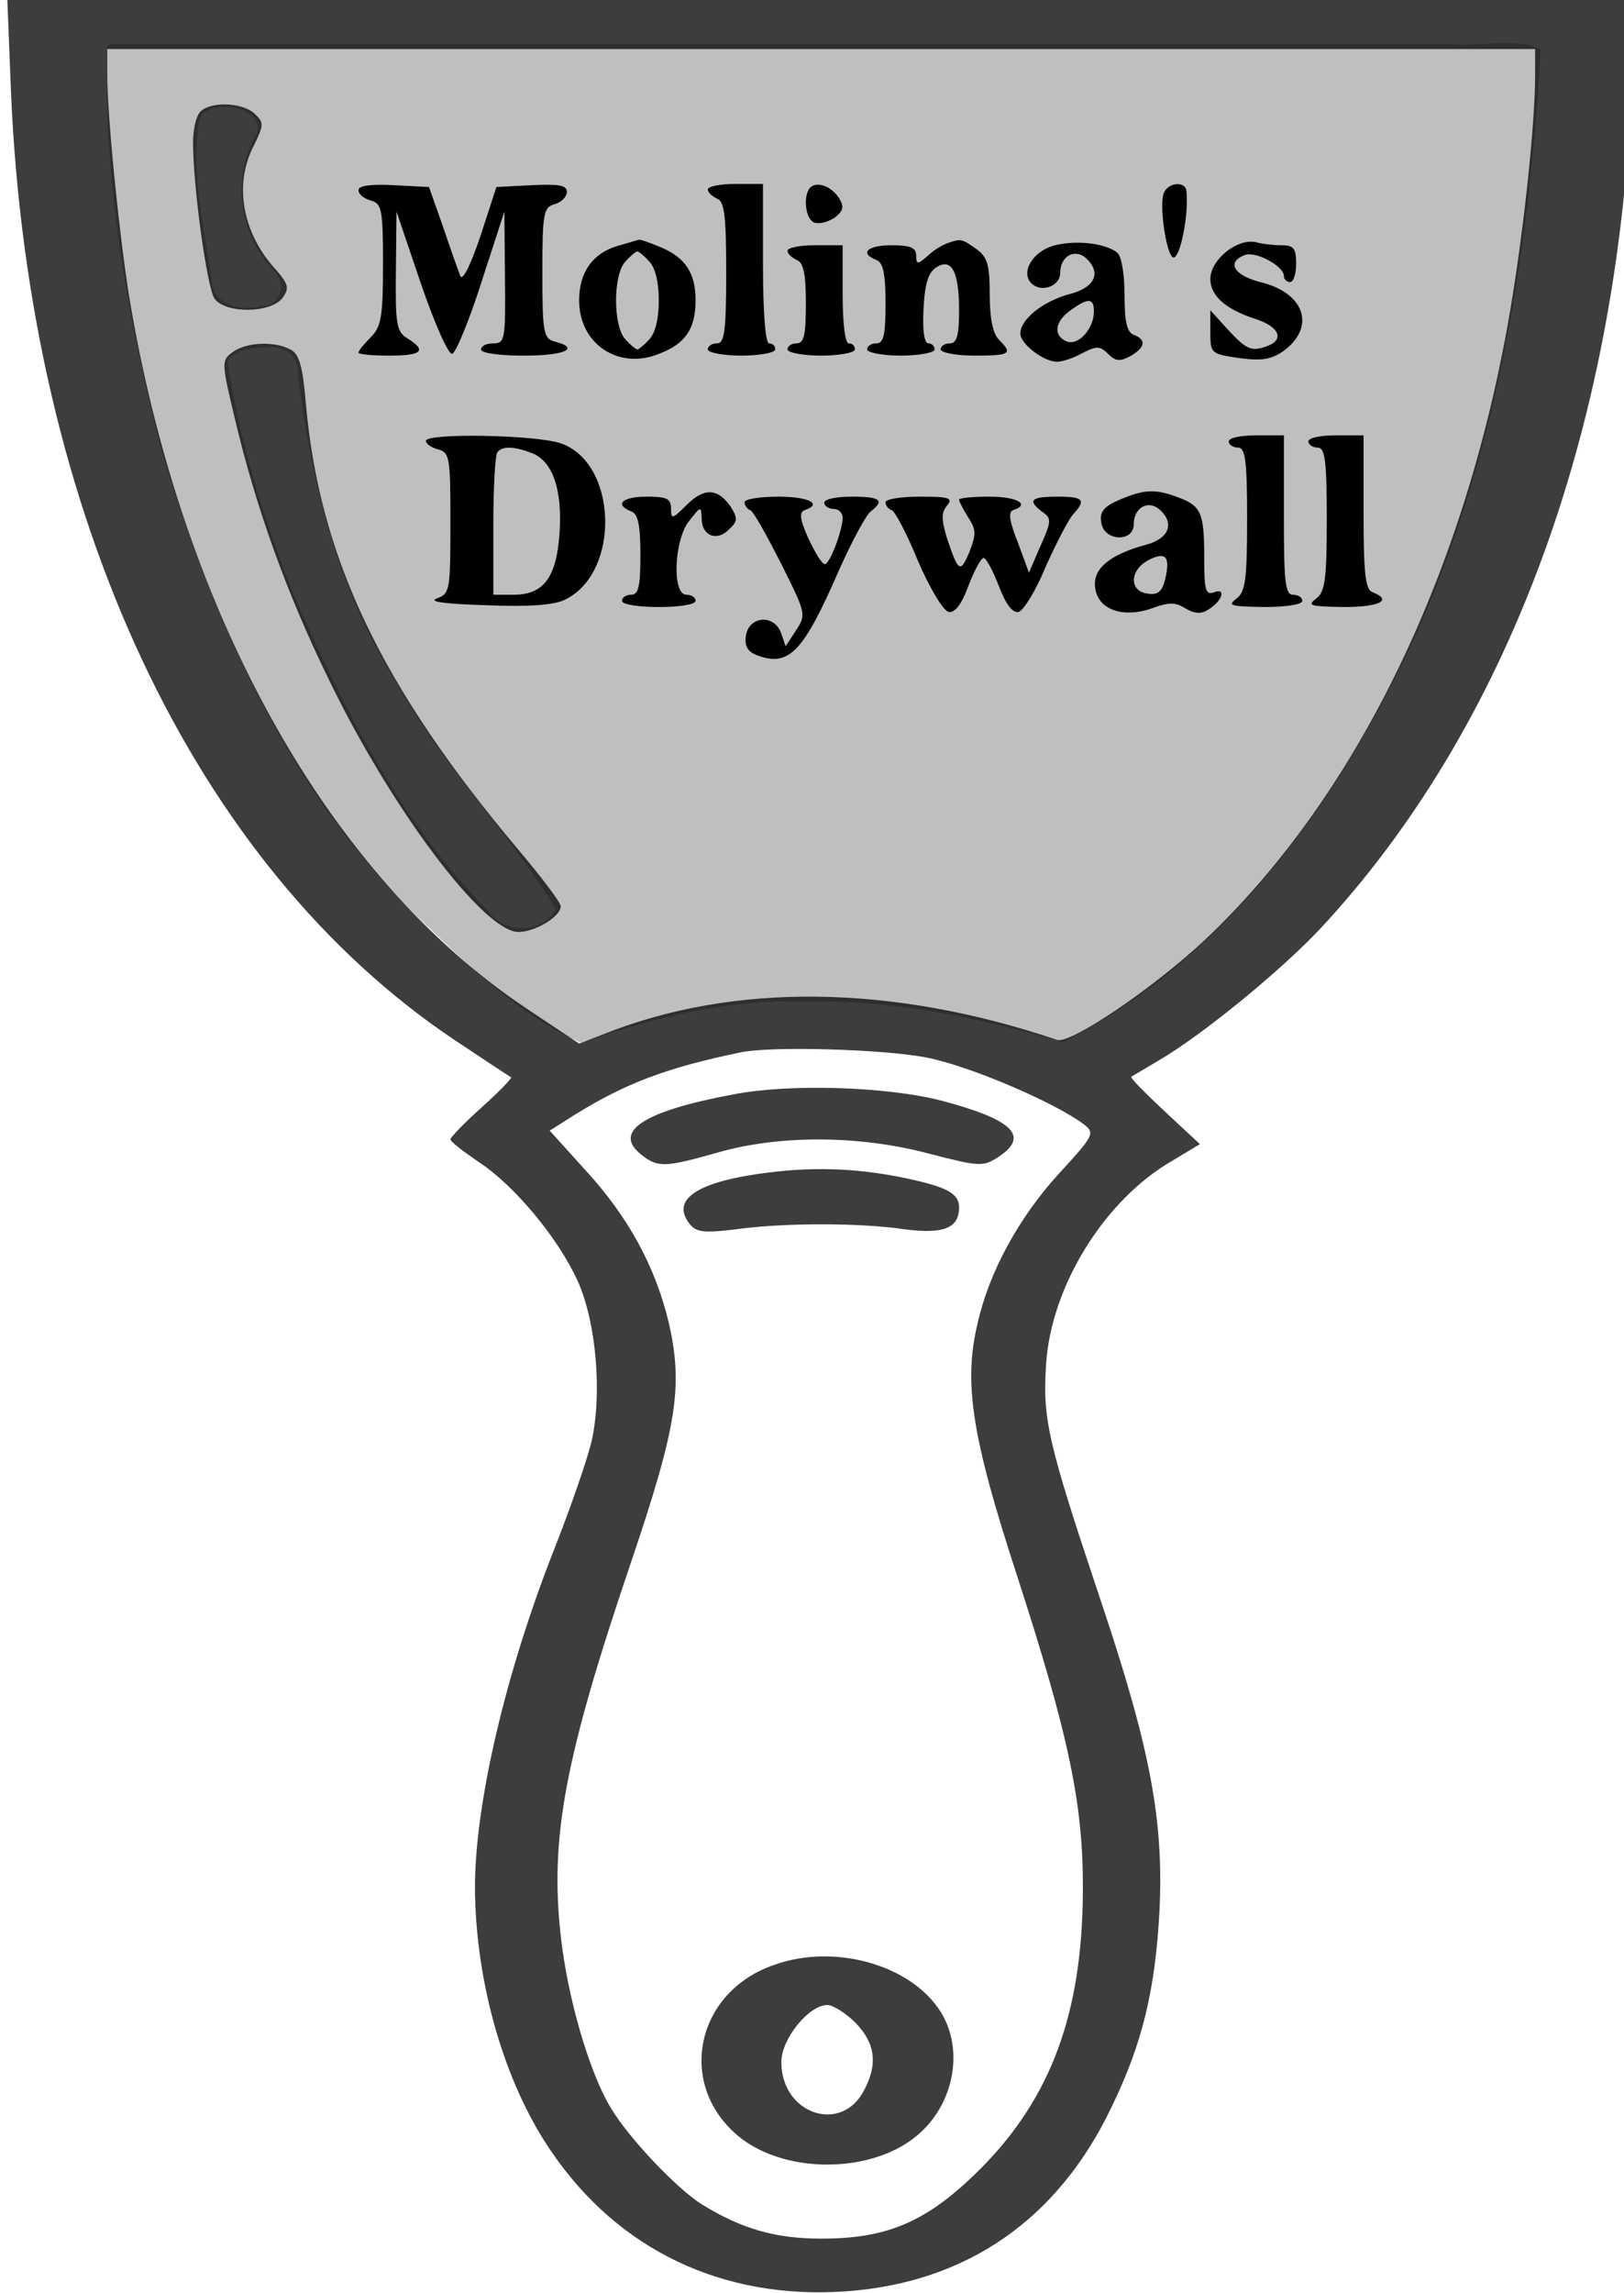 <?xml version="1.0" encoding="UTF-8" standalone="no"?>
<svg
   version="1.0"
   width="265pt"
   height="374pt"
   viewBox="0 0 265 374"
   preserveAspectRatio="xMidYMid meet"
   id="svg48"
   sodipodi:docname="logo.svg"
   inkscape:version="1.1.2 (0a00cf5339, 2022-02-04)"
   xmlns:inkscape="http://www.inkscape.org/namespaces/inkscape"
   xmlns:sodipodi="http://sodipodi.sourceforge.net/DTD/sodipodi-0.dtd"
   xmlns="http://www.w3.org/2000/svg"
   xmlns:svg="http://www.w3.org/2000/svg">
  <defs
     id="defs52" />
  <sodipodi:namedview
     id="namedview50"
     pagecolor="#ffffff"
     bordercolor="#666666"
     borderopacity="1.0"
     inkscape:pageshadow="2"
     inkscape:pageopacity="0.0"
     inkscape:pagecheckerboard="0"
     inkscape:document-units="pt"
     showgrid="false"
     inkscape:zoom="0.88836898"
     inkscape:cx="-45.589165"
     inkscape:cy="249.33333"
     inkscape:window-width="1904"
     inkscape:window-height="1040"
     inkscape:window-x="1374"
     inkscape:window-y="32"
     inkscape:window-maximized="0"
     inkscape:current-layer="svg48" />
  <g
     transform="matrix(0.1,0,0,-0.1,1.5,374)"
     fill="#000000"
     stroke="none"
     id="g46"
     style="opacity:1">
    <path
       d="m 3,3588 c 30,-688 298,-1260 725,-1545 48,-32 89,-59 91,-60 2,-1 -19,-23 -48,-49 -28,-25 -51,-49 -51,-52 0,-4 21,-20 46,-37 58,-38 130,-124 162,-195 30,-67 40,-184 22,-262 -7,-29 -34,-107 -60,-173 C 809,1010 760,797 760,661 761,506 808,343 884,232 994,70 1165,-11 1365,3 c 198,14 347,118 434,301 50,103 71,190 78,319 7,147 -14,263 -96,507 -86,257 -95,295 -89,385 8,127 95,268 206,332 l 45,27 -57,53 c -32,30 -57,55 -55,57 2,1 22,13 44,26 72,42 199,146 264,215 304,326 484,808 508,1363 l 6,152 H 1325 -3 Z m 2487,30 c 0,-85 -21,-276 -45,-409 -75,-416 -251,-773 -495,-1003 -85,-79 -218,-169 -240,-162 -269,91 -529,94 -741,9 l -39,-15 -84,56 c -324,215 -564,644 -650,1161 -16,98 -36,295 -36,363 v 42 H 1325 2490 Z M 1498,2015 c 71,-14 210,-74 256,-109 18,-14 16,-18 -41,-80 -65,-71 -114,-160 -133,-245 -23,-97 -9,-185 64,-409 86,-265 109,-376 108,-517 -1,-198 -52,-336 -166,-451 -87,-87 -151,-115 -261,-115 -75,0 -130,16 -195,56 -41,26 -117,106 -147,155 -36,58 -72,182 -83,283 -18,161 7,292 116,613 74,219 84,284 60,388 -22,91 -66,172 -137,249 l -57,63 41,26 c 84,52 151,77 272,102 51,10 233,5 303,-9 z"
       id="path2"
       style="opacity:0.758" />
    <path
       d="m 312,3558 c -7,-7 -12,-29 -12,-50 0,-73 23,-238 35,-255 18,-25 92,-24 111,1 12,17 10,23 -16,52 -50,58 -63,135 -31,196 17,35 17,38 1,53 -20,18 -71,20 -88,3 z"
       id="path4"
       style="opacity:0.758" />
    <path
       d="m 365,3166 c -19,-14 -19,-16 4,-112 34,-143 84,-282 151,-419 102,-212 254,-415 311,-415 27,0 69,25 69,42 0,6 -31,47 -69,92 -225,267 -325,478 -347,729 -5,60 -11,80 -25,87 -26,14 -72,12 -94,-4 z"
       id="path24"
       style="opacity:0.758" />
    <path
       d="m 1181,1955 c -145,-27 -196,-60 -151,-97 28,-23 40,-22 125,2 100,29 230,29 344,-1 85,-22 90,-22 115,-6 52,34 24,61 -93,92 -89,23 -249,28 -340,10 z"
       id="path40"
       style="opacity:0.758" />
    <path
       d="m 1250,1829 c -125,-14 -173,-44 -139,-86 11,-13 24,-14 74,-8 78,11 205,11 277,0 63,-8 88,2 88,36 0,22 -19,33 -85,47 -75,16 -143,19 -215,11 z"
       id="path42"
       style="opacity:0.758" />
    <path
       d="m 1247,535 c -123,-43 -157,-186 -65,-272 75,-71 231,-71 306,0 52,48 68,128 37,187 -43,82 -174,123 -278,85 z m 134,-94 c 32,-33 37,-67 14,-110 -37,-72 -135,-39 -135,46 0,38 45,93 75,93 9,0 30,-13 46,-29 z"
       id="path44"
       style="opacity:0.758" />
  </g>
  <g
     inkscape:groupmode="layer"
     id="layer1"
     inkscape:label="text"
     style="display:inline">
    <g
       id="g6455"
       style="opacity:1"
       transform="matrix(0.1,0,0,-0.1,1.5,374)">
      <path
         d="m 2120,3020 c 0,-5 7,-10 15,-10 12,0 15,-20 15,-116 0,-100 -3,-119 -17,-130 -16,-12 -10,-13 45,-14 58,0 80,11 47,24 -12,4 -15,29 -15,131 v 125 h -45 c -25,0 -45,-4 -45,-10 z"
         id="path30"
         style="opacity:1" />
      <path
         d="m 1200,2921 c 0,-5 4,-11 9,-13 5,-1 27,-41 50,-86 41,-82 42,-84 25,-110 l -17,-26 -8,23 c -12,30 -53,26 -57,-7 -2,-16 3,-25 19,-31 52,-19 75,6 133,139 21,47 44,90 52,96 23,18 16,24 -31,24 -25,0 -45,-4 -45,-10 0,-5 7,-10 15,-10 8,0 15,-6 15,-14 0,-21 -21,-76 -29,-76 -5,0 -16,19 -27,42 -14,31 -15,43 -6,46 30,10 7,22 -43,22 -30,0 -55,-4 -55,-9 z"
         id="path36"
         style="opacity:1" />
      <g
         id="g2116"
         style="opacity:1">
        <path
           d="m 570,3430 c 0,-7 9,-14 20,-17 18,-5 20,-14 20,-104 0,-86 -3,-102 -20,-119 -11,-11 -20,-22 -20,-25 0,-3 23,-5 50,-5 54,0 62,8 30,28 -18,11 -20,23 -19,110 l 1,97 40,-118 c 23,-67 45,-116 51,-114 6,2 28,55 48,118 l 37,114 1,-107 c 1,-102 0,-108 -19,-108 -11,0 -20,-4 -20,-10 0,-6 30,-10 70,-10 67,0 93,12 50,23 -18,5 -20,14 -20,112 0,98 2,107 20,112 11,3 20,12 20,20 0,11 -13,13 -57,11 l -58,-3 -26,-80 c -16,-47 -29,-74 -33,-65 -3,8 -16,44 -28,80 l -23,65 -58,3 c -38,2 -57,-1 -57,-8 z"
           id="path6" />
        <path
           d="m 1140,3431 c 0,-5 7,-11 15,-15 12,-4 15,-27 15,-121 0,-96 -3,-115 -15,-115 -8,0 -15,-4 -15,-10 0,-5 25,-10 55,-10 30,0 55,5 55,10 0,6 -4,10 -10,10 -6,0 -10,50 -10,130 v 130 h -45 c -25,0 -45,-4 -45,-9 z"
           id="path8" />
        <path
           d="m 1307,3434 c -12,-13 -8,-52 7,-57 8,-3 22,1 33,8 14,11 16,18 7,32 -12,19 -36,28 -47,17 z"
           id="path10" />
        <path
           d="m 1884,3425 c -8,-21 5,-105 16,-105 11,0 25,70 21,108 -1,17 -30,15 -37,-3 z"
           id="path12" />
        <path
           d="m 993,3339 c -41,-12 -63,-43 -63,-89 0,-72 66,-115 133,-86 41,16 57,41 57,86 0,44 -16,69 -55,86 -19,8 -36,14 -37,13 -2,0 -17,-5 -35,-10 z m 51,-25 c 10,-10 16,-33 16,-64 0,-31 -6,-54 -16,-64 -8,-9 -17,-16 -19,-16 -2,0 -11,7 -19,16 -21,21 -21,107 0,128 8,9 17,16 19,16 2,0 11,-7 19,-16 z"
           id="path14" />
        <path
           d="m 1530,3343 c -8,-3 -23,-12 -32,-21 -16,-14 -18,-13 -18,1 0,13 -9,17 -40,17 -40,0 -53,-13 -25,-24 11,-4 15,-22 15,-71 0,-51 -3,-65 -15,-65 -8,0 -15,-4 -15,-10 0,-5 25,-10 55,-10 30,0 55,5 55,10 0,6 -5,10 -10,10 -7,0 -10,22 -8,56 2,42 8,60 21,68 25,16 37,-7 37,-71 0,-41 -4,-53 -15,-53 -8,0 -15,-4 -15,-10 0,-5 25,-10 55,-10 59,0 63,3 40,26 -10,10 -15,35 -15,74 0,49 -4,61 -22,74 -24,17 -25,17 -48,9 z"
           id="path16" />
        <path
           d="m 1703,3339 c -33,-10 -53,-43 -35,-61 16,-16 47,-5 47,17 0,26 22,40 41,25 27,-24 17,-49 -27,-60 -43,-12 -79,-41 -79,-64 0,-17 38,-46 60,-46 8,0 27,6 41,14 23,12 29,12 42,-1 12,-12 19,-13 36,-4 25,14 27,27 6,35 -11,4 -15,21 -15,64 0,36 -5,64 -12,70 -20,16 -70,21 -105,11 z m 67,-107 c 0,-28 -25,-56 -44,-49 -23,9 -20,33 6,51 29,21 38,20 38,-2 z"
           id="path18" />
        <path
           d="m 2010,3343 c -28,-10 -50,-36 -50,-58 0,-27 24,-49 73,-65 38,-12 49,-33 21,-44 -27,-10 -34,-7 -65,26 l -29,32 v -35 c 0,-36 1,-36 47,-43 38,-5 53,-2 73,12 52,39 34,93 -35,111 -46,11 -60,33 -29,45 18,7 64,-18 64,-34 0,-6 5,-10 10,-10 6,0 10,14 10,30 0,25 -4,30 -24,30 -13,0 -30,2 -38,4 -7,3 -20,2 -28,-1 z"
           id="path20" />
        <path
           d="m 1270,3331 c 0,-5 7,-11 15,-15 11,-4 15,-22 15,-71 0,-51 -3,-65 -15,-65 -8,0 -15,-4 -15,-10 0,-5 25,-10 55,-10 30,0 55,5 55,10 0,6 -4,10 -10,10 -6,0 -10,33 -10,80 v 80 h -45 c -25,0 -45,-4 -45,-9 z"
           id="path22" />
        <path
           d="m 680,3021 c 0,-5 9,-11 20,-14 19,-5 20,-14 20,-120 0,-110 -1,-115 -22,-123 -15,-5 11,-9 80,-11 69,-3 111,0 129,9 91,44 86,223 -7,255 -41,14 -220,17 -220,4 z m 173,-20 c 34,-13 50,-60 45,-131 -5,-72 -26,-100 -75,-100 h -33 v 113 c 0,63 3,117 7,120 9,10 27,9 56,-2 z"
           id="path26" />
        <path
           d="m 1990,3020 c 0,-5 7,-10 15,-10 12,0 15,-20 15,-116 0,-100 -3,-119 -17,-130 -16,-12 -10,-13 45,-14 35,0 62,4 62,10 0,6 -7,10 -15,10 -13,0 -15,21 -15,130 v 130 h -45 c -25,0 -45,-4 -45,-10 z"
           id="path28" />
        <path
           d="m 1105,2916 c -23,-23 -25,-23 -25,-6 0,17 -7,20 -40,20 -40,0 -53,-13 -25,-24 11,-4 15,-22 15,-71 0,-51 -3,-65 -15,-65 -8,0 -15,-4 -15,-10 0,-6 27,-10 60,-10 33,0 60,4 60,10 0,6 -7,10 -15,10 -24,0 -20,91 5,121 19,24 19,24 20,3 0,-28 25,-38 45,-17 14,13 14,18 2,37 -21,30 -43,31 -72,2 z"
           id="path32" />
        <path
           d="m 1812,2925 c -26,-11 -33,-20 -30,-37 4,-31 53,-33 53,-3 0,26 22,40 41,25 27,-23 17,-49 -23,-59 -58,-16 -85,-39 -81,-69 4,-36 45,-51 93,-34 27,10 38,10 54,0 15,-9 26,-10 38,-2 23,14 29,36 9,28 -14,-5 -16,4 -16,57 0,73 -5,84 -43,98 -37,14 -55,13 -95,-4 z m 74,-131 c -5,-19 -12,-25 -29,-22 -30,4 -29,39 3,55 28,14 35,5 26,-33 z"
           id="path34" />
        <path
           d="m 1430,2921 c 0,-5 4,-11 10,-13 5,-1 25,-39 43,-83 19,-44 41,-81 50,-83 10,-2 21,12 32,42 10,26 21,46 25,46 4,0 15,-20 25,-46 11,-29 22,-44 32,-42 8,2 28,34 44,73 17,38 37,77 45,86 22,24 17,29 -26,29 -43,0 -49,-6 -24,-25 15,-10 15,-15 -3,-55 l -19,-44 -18,49 c -14,35 -16,50 -8,53 29,9 7,22 -38,22 -27,0 -50,-2 -50,-5 0,-3 7,-16 15,-29 13,-20 13,-27 2,-56 -15,-35 -18,-34 -37,23 -9,30 -9,41 0,52 11,13 4,15 -44,15 -31,0 -56,-4 -56,-9 z"
           id="path38" />
      </g>
    </g>
  </g>
  <path
     style="opacity:0.25;fill:#000000;fill-rule:evenodd;stroke:none;stroke-width:2.251;stroke-linecap:round;stroke-linejoin:round;paint-order:stroke markers fill"
     d="m 23.294,10.014 c -0.837,29.543 4.468,59.174 11.796,87.754 11.559,38.155 28.536,76.322 58.186,103.94 9.949,9.505 20.523,19.322 33.055,25.044 15.816,-5.418 32.178,-9.621 48.911,-8.923 19.024,-0.58 37.911,3.573 56.039,8.789 34.138,-17.378 57.992,-49.802 74.434,-83.576 19.705,-41.193 26.951,-87.041 29.48,-132.269 -5.392,-2.821 -13.745,-0.413 -20.266,-1.214 -96.909,0 -193.818,0 -290.728,0 z m 25.598,13.22 c 3.635,-0.244 9.413,2.586 6.382,6.853 -4.844,9.397 -3.016,21.084 4.254,28.704 2.97,2.857 1.687,7.861 -2.86,7.761 -4.687,1.281 -10.675,-0.338 -10.659,-6.123 -1.717,-11.265 -4.52,-23.083 -2.645,-34.333 0.735,-2.351 3.375,-2.875 5.527,-2.863 z m 9.023,52.275 c 3.891,-0.527 7.261,1.879 6.961,6.002 2.802,23.406 8.707,46.772 21.374,66.927 9.734,17.686 24.213,32.172 34.742,49.245 -2.904,5.455 -11.364,5.561 -14.823,0.364 C 86.994,178.7 74.661,153.789 63.782,129.117 57.414,112.822 51.97,95.664 49.525,78.46 51.163,75.886 55.171,75.646 57.914,75.509 Z"
     id="path7246"
     transform="scale(0.75)" />
</svg>
